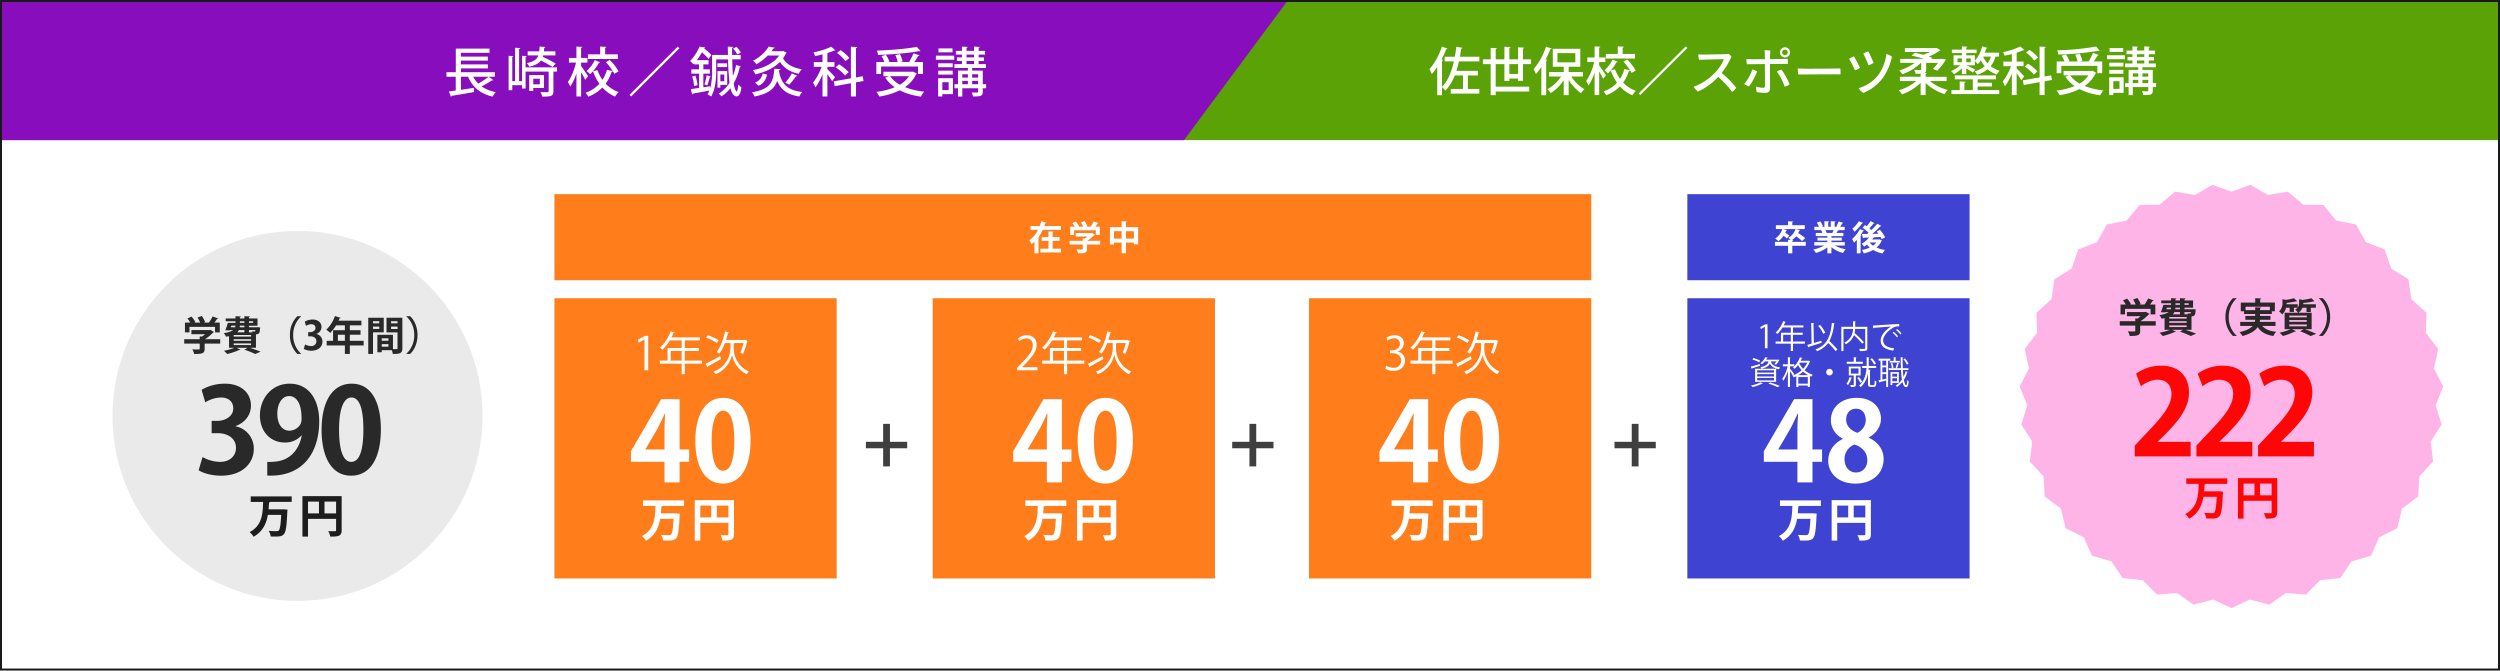 <svg xmlns="http://www.w3.org/2000/svg" width="1689.099" height="453.041" viewBox="0 0 1689.099 453.041">
  <g id="senmon5" transform="translate(-5811 -3361)">
    <g id="ryoukin" transform="translate(-3722 -1318)">
      <g id="ryoukin-2" data-name="ryoukin" transform="translate(9533 4679)">
        <path id="パス_12161" data-name="パス 12161" d="M0,0H1689.1V453.041H0Z" fill="#fff"/>
        <path id="パス_12163" data-name="パス 12163" d="M0,0H190.683V189.331H0Z" transform="translate(374.604 201.502)" fill="#ff7d1a"/>
        <path id="パス_12166" data-name="パス 12166" d="M9.675,6.871v-23.3H7.466l-4.821,2.7.622,1.928L7.093-14h.062V6.871ZM34.4.339V-6.224h9.456V-8.215H34.4v-5.1H44.545v-2.053H25.382a29.3,29.3,0,0,0,1.4-3.017.58.58,0,0,0,.715-.28L24.853-19.5A28.627,28.627,0,0,1,17.606-8.4a12.358,12.358,0,0,1,1.68,1.369,28.985,28.985,0,0,0,4.977-6.283h8.025v5.1H22.769V.339H17.544V2.392H32.285V9.515H34.4V2.392H46.03V.339ZM24.885-6.224h7.4V.339h-7.4Zm49.207-5.319a44.222,44.222,0,0,1-2.146,6.5c.5.218,1.337.622,1.773.871a43.786,43.786,0,0,0,2.768-8.274,1.089,1.089,0,0,0,.467-.28L75.3-13.751l-.342.124H62.241c.5-1.555.964-3.173,1.337-4.759.406,0,.622-.124.715-.342l-2.7-.653C60.438-13.972,58.416-8.562,55.9-5.452a12.983,12.983,0,0,1,1.835,1.089A28.758,28.758,0,0,0,61.5-11.548h3.733v3.795A17.234,17.234,0,0,1,53.868,7.8a9.6,9.6,0,0,1,1.306,1.711A18.433,18.433,0,0,0,66.31-3.585h.031A18.349,18.349,0,0,0,76.232,9.509c.342-.529.964-1.369,1.369-1.866A17.336,17.336,0,0,1,67.435-7.748V-11.2a.733.733,0,0,0,.622-.342Zm-25.257-3.7a35.674,35.674,0,0,1,7.247,3.67l1.151-1.893a39.807,39.807,0,0,0-7.278-3.421Zm.778,20.031a.617.617,0,0,0,.311-.56c2.208-1.182,5.723-3.142,8.958-4.977l-.591-1.893C54.651-.714,50.826,1.307,48.4,2.5Z" transform="translate(428.278 243.316)" fill="#fff"/>
        <path id="パス_12168" data-name="パス 12168" d="M34.086.975h6.471V-7.356H34.086V-41.347H21.664L1.21-6.166V.975H23.9V14.884h10.19ZM11.028-7.5l8.249-14.132c1.717-3.2,3.056-6.322,4.774-9.893h.3c-.223,3.347-.446,6.917-.446,10.19V-7.356H11.028ZM63.317,15.7c11.826,0,18.744-10.636,18.744-29.231,0-15.62-5.132-28.711-18.372-28.711-12.645,0-18.967,12.05-18.967,29.157C44.722,2.611,50.226,15.7,63.317,15.7ZM63.392,7C58.482,7,55.73.008,55.73-13.306c0-13.388,3.05-20.231,7.81-20.231,5.207,0,7.512,7.512,7.512,20.231C71.053-.141,68.524,7,63.466,7Z" transform="translate(425.068 311.035)" fill="#fff"/>
        <path id="パス_12176" data-name="パス 12176" d="M29.15-17.967H1.468v3.733H9.835C9.617-6.645,9.337,1.722.69,6.17a10.785,10.785,0,0,1,2.7,3.142C9.741,5.734,12.074.2,13.038-5.495h9.02c-.342,6.687-.84,9.829-1.68,10.607a1.708,1.708,0,0,1-1.275.406c-1.058,0-3.235,0-5.505-.187a8.647,8.647,0,0,1,1.369,3.795c1.058.031,2.115.062,3.079.062,3.546,0,4.79-.406,5.848-1.68,1.275-1.431,1.866-5.288,2.3-15.272a8.926,8.926,0,0,0,.124-1.217L24.047-9.23l-.9.031H13.536c.124-1.586.218-3.142.311-4.666a1.03,1.03,0,0,0,.778-.373H29.15Zm7.247-.156V9.218h3.764V-2.789H59.135V4.8c0,.778-.187.778-1.835.778-.933,0-2.24,0-3.453-.093a14.235,14.235,0,0,1,1.369,3.733C61,9.218,62.9,8.782,62.9,4.863v-22.99Zm11.166,3.7V-6.49h-7.4v-7.932Zm3.733,0H59.14V-6.49H51.3Z" transform="translate(432.999 356.045)" fill="#fff"/>
        <path id="パス_12169" data-name="パス 12169" d="M13.254-9.128H1.61v4.4H13.254V7.486h4.591V-4.726H29.489v-4.4H17.845V-21.245H13.254Z" transform="translate(583.435 307.614)" fill="#3f3f3f"/>
        <path id="パス_12167" data-name="パス 12167" d="M0,0H190.683V189.331H0Z" transform="translate(630.2 201.502)" fill="#ff7d1a"/>
        <path id="パス_12170" data-name="パス 12170" d="M14.906,4.756H4.607V4.694L6.446,2.765c4.821-4.852,7.9-8.585,7.9-12.97A6.21,6.21,0,0,0,12.561-15a6.21,6.21,0,0,0-4.78-1.829,9.108,9.108,0,0,0-6.034,2.271l.871,1.8a7.784,7.784,0,0,1,4.666-1.928c3.359,0,4.448,2.3,4.448,4.79,0,3.795-2.8,7.185-8.336,12.784l-2.268,2.4V6.871H14.906ZM34.937.339V-6.224h9.456V-8.215H34.937v-5.1H45.08v-2.053H25.917a29.3,29.3,0,0,0,1.4-3.017.58.58,0,0,0,.715-.28L25.388-19.5A28.627,28.627,0,0,1,18.141-8.4a12.358,12.358,0,0,1,1.68,1.369A28.985,28.985,0,0,0,24.8-13.31h8.025v5.1H23.3V.339H18.079V2.392H32.82V9.515h2.115V2.392h11.63V.339ZM25.419-6.224h7.4V.339h-7.4Zm49.207-5.319a44.222,44.222,0,0,1-2.146,6.5c.5.218,1.337.622,1.773.871a43.786,43.786,0,0,0,2.768-8.274,1.089,1.089,0,0,0,.467-.28L75.84-13.751l-.342.124H62.776c.5-1.555.964-3.173,1.337-4.759.406,0,.622-.124.715-.342l-2.7-.653c-1.151,5.409-3.173,10.819-5.692,13.929a12.983,12.983,0,0,1,1.835,1.089,28.758,28.758,0,0,0,3.764-7.185h3.733v3.795A17.234,17.234,0,0,1,54.4,7.8,9.6,9.6,0,0,1,55.71,9.509,18.433,18.433,0,0,0,66.845-3.585h.031A18.349,18.349,0,0,0,76.767,9.509c.342-.529.964-1.369,1.369-1.866A17.336,17.336,0,0,1,67.97-7.748V-11.2a.733.733,0,0,0,.622-.342Zm-25.257-3.7a35.674,35.674,0,0,1,7.247,3.67l1.151-1.893a39.807,39.807,0,0,0-7.278-3.421Zm.778,20.031a.617.617,0,0,0,.311-.56c2.208-1.182,5.723-3.142,8.958-4.977l-.591-1.893C55.186-.714,51.36,1.307,48.934,2.5Z" transform="translate(686.044 243.316)" fill="#fff"/>
        <path id="パス_12171" data-name="パス 12171" d="M34.086.975h6.471V-7.356H34.086V-41.347H21.664L1.21-6.166V.975H23.9V14.884h10.19ZM11.028-7.5l8.249-14.132c1.717-3.2,3.056-6.322,4.774-9.893h.3c-.223,3.347-.446,6.917-.446,10.19V-7.356H11.028ZM63.317,15.7c11.826,0,18.744-10.636,18.744-29.231,0-15.62-5.132-28.711-18.372-28.711-12.645,0-18.967,12.05-18.967,29.157C44.722,2.611,50.226,15.7,63.317,15.7ZM63.392,7C58.482,7,55.73.008,55.73-13.306c0-13.388,3.05-20.231,7.81-20.231,5.207,0,7.512,7.512,7.512,20.231C71.053-.141,68.524,7,63.466,7Z" transform="translate(683.369 311.035)" fill="#fff"/>
        <path id="パス_12177" data-name="パス 12177" d="M29.15-17.967H1.468v3.733H9.835C9.617-6.645,9.337,1.722.69,6.17a10.785,10.785,0,0,1,2.7,3.142C9.741,5.734,12.074.2,13.038-5.495h9.02c-.342,6.687-.84,9.829-1.68,10.607a1.708,1.708,0,0,1-1.275.406c-1.058,0-3.235,0-5.505-.187a8.647,8.647,0,0,1,1.369,3.795c1.058.031,2.115.062,3.079.062,3.546,0,4.79-.406,5.848-1.68,1.275-1.431,1.866-5.288,2.3-15.272a8.926,8.926,0,0,0,.124-1.217L24.047-9.23l-.9.031H13.536c.124-1.586.218-3.142.311-4.666a1.03,1.03,0,0,0,.778-.373H29.15Zm7.247-.156V9.218h3.764V-2.789H59.135V4.8c0,.778-.187.778-1.835.778-.933,0-2.24,0-3.453-.093a14.235,14.235,0,0,1,1.369,3.733C61,9.218,62.9,8.782,62.9,4.863v-22.99Zm11.166,3.7V-6.49h-7.4v-7.932Zm3.733,0H59.14V-6.49H51.3Z" transform="translate(691.299 356.045)" fill="#fff"/>
        <path id="パス_12172" data-name="パス 12172" d="M13.254-9.128H1.61v4.4H13.254V7.486h4.591V-4.726H29.489v-4.4H17.845V-21.245H13.254Z" transform="translate(830.917 307.614)" fill="#3f3f3f"/>
        <path id="パス_12173" data-name="パス 12173" d="M0,0H190.683V189.331H0Z" transform="translate(884.444 201.502)" fill="#ff7d1a"/>
        <path id="パス_12178" data-name="パス 12178" d="M9.394-5.82a5.877,5.877,0,0,0,4.23-5.505c0-2.8-1.893-5.505-6.159-5.505a9.737,9.737,0,0,0-5.539,1.742L2.7-13.2a7.654,7.654,0,0,1,4.261-1.524,3.6,3.6,0,0,1,2.89.946,3.6,3.6,0,0,1,1.132,2.822c0,2.924-2.893,4.328-5.139,4.328H4.324V-4.7H5.848C8.9-4.7,11.789-3.14,11.789.281A4.733,4.733,0,0,1,6.595,5.16a9.284,9.284,0,0,1-4.759-1.4L1.058,5.751A10.3,10.3,0,0,0,6.563,7.244c5.226,0,7.9-3.235,7.9-6.936a5.968,5.968,0,0,0-5.07-6.034ZM34.962.339V-6.224h9.456V-8.215H34.962v-5.1H45.1v-2.053H25.941a29.3,29.3,0,0,0,1.4-3.017.58.58,0,0,0,.715-.28L25.413-19.5A28.627,28.627,0,0,1,18.165-8.4a12.358,12.358,0,0,1,1.68,1.369,28.985,28.985,0,0,0,4.977-6.283h8.025v5.1H23.329V.339H18.1V2.392H32.844V9.515h2.115V2.392h11.63V.339ZM25.444-6.224h7.4V.339h-7.4Zm49.207-5.319a44.222,44.222,0,0,1-2.146,6.5c.5.218,1.337.622,1.773.871a43.786,43.786,0,0,0,2.768-8.274,1.089,1.089,0,0,0,.467-.28l-1.649-1.026-.342.124H62.8c.5-1.555.964-3.173,1.337-4.759.406,0,.622-.124.715-.342l-2.7-.653C61-13.972,58.976-8.562,56.456-5.452a12.983,12.983,0,0,1,1.835,1.089,28.758,28.758,0,0,0,3.764-7.185h3.733v3.795A17.234,17.234,0,0,1,54.428,7.8a9.6,9.6,0,0,1,1.306,1.711A18.433,18.433,0,0,0,66.869-3.585H66.9A18.349,18.349,0,0,0,76.792,9.509c.342-.529.964-1.369,1.369-1.866A17.336,17.336,0,0,1,67.994-7.748V-11.2a.733.733,0,0,0,.622-.342Zm-25.257-3.7a35.674,35.674,0,0,1,7.247,3.67l1.151-1.893a39.807,39.807,0,0,0-7.278-3.421Zm.778,20.031a.617.617,0,0,0,.311-.56c2.208-1.182,5.723-3.142,8.958-4.977L58.85-2.643C55.211-.714,51.385,1.307,48.959,2.5Z" transform="translate(934.854 243.316)" fill="#fff"/>
        <path id="パス_12179" data-name="パス 12179" d="M34.086.975h6.471V-7.356H34.086V-41.347H21.664L1.21-6.166V.975H23.9V14.884h10.19ZM11.028-7.5l8.249-14.132c1.717-3.2,3.056-6.322,4.774-9.893h.3c-.223,3.347-.446,6.917-.446,10.19V-7.356H11.028ZM63.317,15.7c11.826,0,18.744-10.636,18.744-29.231,0-15.62-5.132-28.711-18.372-28.711-12.645,0-18.967,12.05-18.967,29.157C44.722,2.611,50.226,15.7,63.317,15.7ZM63.392,7C58.482,7,55.73.008,55.73-13.306c0-13.388,3.05-20.231,7.81-20.231,5.207,0,7.512,7.512,7.512,20.231C71.053-.141,68.524,7,63.466,7Z" transform="translate(930.851 311.035)" fill="#fff"/>
        <path id="パス_12180" data-name="パス 12180" d="M29.15-17.967H1.468v3.733H9.835C9.617-6.645,9.337,1.722.69,6.17a10.785,10.785,0,0,1,2.7,3.142C9.741,5.734,12.074.2,13.038-5.495h9.02c-.342,6.687-.84,9.829-1.68,10.607a1.708,1.708,0,0,1-1.275.406c-1.058,0-3.235,0-5.505-.187a8.647,8.647,0,0,1,1.369,3.795c1.058.031,2.115.062,3.079.062,3.546,0,4.79-.406,5.848-1.68,1.275-1.431,1.866-5.288,2.3-15.272a8.926,8.926,0,0,0,.124-1.217L24.047-9.23l-.9.031H13.536c.124-1.586.218-3.142.311-4.666a1.03,1.03,0,0,0,.778-.373H29.15Zm7.247-.156V9.218h3.764V-2.789H59.135V4.8c0,.778-.187.778-1.835.778-.933,0-2.24,0-3.453-.093a14.235,14.235,0,0,1,1.369,3.733C61,9.218,62.9,8.782,62.9,4.863v-22.99Zm11.166,3.7V-6.49h-7.4v-7.932Zm3.733,0H59.14V-6.49H51.3Z" transform="translate(938.781 356.045)" fill="#fff"/>
        <path id="パス_12181" data-name="パス 12181" d="M13.254-9.128H1.61v4.4H13.254V7.486h4.591V-4.726H29.489v-4.4H17.845V-21.245H13.254Z" transform="translate(1089.218 307.614)" fill="#3f3f3f"/>
        <path id="パス_12182" data-name="パス 12182" d="M0,0H190.683V189.331H0Z" transform="translate(1140.04 201.502)" fill="#3e43d1"/>
        <path id="パス_12183" data-name="パス 12183" d="M-28,4.781V-11.426h-1.536l-3.354,1.882.433,1.342L-29.8-9.738h.043V4.781ZM-10.8.237V-4.329h6.578V-5.713H-10.8V-9.262h7.054V-10.69H-17.072a20.381,20.381,0,0,0,.974-2.1.406.406,0,0,0,.5-.195l-1.839-.584a19.915,19.915,0,0,1-5.042,7.725,8.6,8.6,0,0,1,1.168.947,20.164,20.164,0,0,0,3.462-4.371h5.583v3.554H-18.9V.237h-3.624V1.67h10.256V6.62h1.471V1.67H-2.7V.237Zm-6.627-4.566h5.15V.237h-5.15Zm32.916-8.049C14.454-2.684,12.031,2.855,4.414,5.517a7.619,7.619,0,0,1,1.06,1.19,15.7,15.7,0,0,0,7.508-5.518A65.122,65.122,0,0,1,18,6.685L19.279,5.6A78.458,78.458,0,0,0,13.8-.109a31.606,31.606,0,0,0,3.181-11.663c.3-.022.454-.108.5-.3ZM3.051-11.9c.281-.043.406-.151.433-.3-.433-.022-.866-.043-1.969-.135L1.8,1.643c-1.1.325-2.1.606-2.921.822l.692,1.709a.371.371,0,0,0,.281-.341c2.142-.649,5.545-1.758,8.72-2.791L8.352-.32C6.664.2,4.933.718,3.332,1.194ZM6.21-10.344a19.171,19.171,0,0,1,3.4,5.366l1.412-.736A19.508,19.508,0,0,0,7.5-10.971Zm25.035.627V-13.07c.3-.043.406-.151.433-.3l-1.9-.135v3.787h-7.9V6.663h1.45V-8.288h6.426A10.12,10.12,0,0,1,23.867.951a5.53,5.53,0,0,1,1.039,1.1,11.807,11.807,0,0,0,5.518-6.167A60.035,60.035,0,0,1,35.984,1.67l1.19-.93a64.194,64.194,0,0,0-6.318-6.253,15.981,15.981,0,0,0,.368-2.77H38V4.646c0,.563-.087.563-1.882.563-.627,0-1.406-.022-2.207-.043a5.573,5.573,0,0,1,.519,1.488A16.5,16.5,0,0,0,38.472,6.4c.736-.26.974-.736.974-1.758V-9.716Zm12.16,1.06A.656.656,0,0,0,43.881-9c2.791-.26,9.174-.736,11.555-.909-3.96,2.488-6.967,6.188-6.967,9.239,0,3.852,2.3,6.145,8.439,7.032l.714-1.515c-5.366-.692-7.487-2.488-7.487-5.518,0-2.791,3.137-6.275,6.383-8.222a6.233,6.233,0,0,1,3.7-1.1c.26,0,.519,0,.8.022L61-11.6c-2.813.022-16.142.974-17.765,1.039Zm15.449,1.1a15.318,15.318,0,0,1,2.856,2.986l.822-.649A13.7,13.7,0,0,0,59.59-8.2Zm-2.337,1.9a14.437,14.437,0,0,1,2.856,3.008l.822-.676A15.958,15.958,0,0,0,57.254-6.3ZM-22.168,27.484V18.613H-36.384v8.871Zm-1.45-5.258v1.6h-11.36v-1.6Zm0-2.569v1.569h-11.36v-1.58Zm0,5.171v1.644h-11.36V24.817Zm1.623-11.187A11.044,11.044,0,0,1-23.4,15.416l1.168.433a11.734,11.734,0,0,0,2.272-3.267l-.866-.108-.26.022h-7.876a8.953,8.953,0,0,0,.649-1.147c.26-.022.389-.108.406-.26l-1.623-.238a9.737,9.737,0,0,1-3.354,3.981,3.787,3.787,0,0,1,1.1.736,12.079,12.079,0,0,0,1.991-1.926H-27.3c-.519,2.077-1.882,3.224-5.5,3.873a3.558,3.558,0,0,1,.676,1.039c3.354-.676,4.912-1.774,5.691-3.419.8,1.644,2.4,3.137,6.21,3.808a4.352,4.352,0,0,1,.779-1.19c-4.522-.692-5.777-2.337-6.3-4.111Zm-16.212-1.266A27.87,27.87,0,0,1-33.6,14.237l.649-1.147a26.153,26.153,0,0,0-4.6-1.709Zm-.433,6.3a.44.44,0,0,0,.26-.346c1.32-.389,3.4-1.06,5.388-1.709l-.173-1.168c-2.3.649-4.587,1.32-6.167,1.731Zm5.95,9.11a26.683,26.683,0,0,1-6.426,2.164c.281.26.736.779,1,1.06a35.959,35.959,0,0,0,6.513-2.315.477.477,0,0,0,.476-.135Zm13.048,2.445a66.084,66.084,0,0,0-6.643-2.38l-1.19.757a46.978,46.978,0,0,1,6.232,2.4ZM-5.593,13.22a16.076,16.076,0,0,0,.757-1.644.446.446,0,0,0,.476-.195l-1.709-.563a16.848,16.848,0,0,1-4.652,6.9,10.913,10.913,0,0,1,1.039.93A15.678,15.678,0,0,0-7.373,16.1a17.64,17.64,0,0,0,2.467,3.462,18.036,18.036,0,0,1-5.815,3.505c.135-.151.346-.406.736-.93-.406-.584-2.185-2.878-2.84-3.614V16.963H-9.9V15.6h-2.921V11.251c.281-.043.389-.135.406-.281l-1.818-.135V15.6h-3.354v1.363h3.186a24.218,24.218,0,0,1-3.7,8.52,7.04,7.04,0,0,1,.8,1.277,24.586,24.586,0,0,0,3.073-6.627V30.908h1.406V20.252a33.451,33.451,0,0,1,1.839,2.921l-.151.043a5.073,5.073,0,0,1,.822,1.19,18.2,18.2,0,0,0,1.774-.757v7.335h1.363V29.967h6.4v.93H.66V23.519c.325.151.649.281,1,.406a6.586,6.586,0,0,1,.93-1.233,15.194,15.194,0,0,1-5.545-3.137A16.341,16.341,0,0,0,.59,13.82a.319.319,0,0,0,.216-.195l-.947-.476a1.935,1.935,0,0,1-.649.065Zm-1.623,9.715a18.663,18.663,0,0,0,3.289-2.423A16.389,16.389,0,0,0-.546,22.935Zm.043,1.277h6.4v4.463h-6.4Zm5.994-9.694a14.605,14.605,0,0,1-2.748,4.09,14.45,14.45,0,0,1-2.618-3.722l.238-.368Zm15.038,4.154a2.225,2.225,0,1,0,1.577.652A2.226,2.226,0,0,0,13.859,18.672ZM31.732,13.89v-2.64c.281-.043.389-.135.406-.3l-1.882-.108V13.89H25.543v1.385H36.427V13.89Zm9.521,5.756c.3-.043.406-.135.433-.281-.325-.022-.676-.043-1.45-.108.043-.389.065-.757.087-1.147H45.45V16.725H40.387c.022-.5.022-1,.022-1.471v-4c.281-.043.406-.151.433-.3l-1.861-.108v4.436c0,.454,0,.947-.022,1.45H35.951V18.11h2.943c-.26,3.938-1.277,8.547-5.128,12.052a5.105,5.105,0,0,1,1.255.844,16.7,16.7,0,0,0,4.868-9.3v6.729c0,1.471.135,1.818.519,2.077a2.506,2.506,0,0,0,1.385.368h1.45c2.056,0,2.207-.692,2.272-3.722a3.154,3.154,0,0,1-1.125-.606c0,2.986-.065,3.11-1.233,3.11H42.1c-.692,0-.844-.135-.844-1.039Zm-6.34-2.532H26.934v6.037h3.332v6.123c0,.216-.065.3-.325.325-.281,0-1.082,0-2.12-.022a5.69,5.69,0,0,1,.476,1.363c2.618,0,3.4-.043,3.4-1.644V23.151h3.224Zm-1.428,1.277v3.484H28.313V18.391Zm7.941-6.275a12.662,12.662,0,0,1,2.6,3.678l1.233-.649a12.927,12.927,0,0,0-2.683-3.592Zm-8.79,12.636a18.712,18.712,0,0,1,2.056,3.354l1.233-.627a16.182,16.182,0,0,0-2.142-3.267Zm-5.231-.5a11.772,11.772,0,0,1-2.029,4.479,9.845,9.845,0,0,1,.974.909,12.9,12.9,0,0,0,2.315-4.7c.216.022.389-.043.433-.216ZM54.928,11.813H47.073v1.342h1.271V26.137l-1.363.26.563,1.558a.377.377,0,0,0,.26-.325c1.1-.238,2.7-.649,4.392-1.06v4.392h1.287V13.155h1.45ZM49.6,20.966V17.655h2.6v3.311Zm0-4.566V13.155h2.6V16.4Zm2.6,5.8v3.159l-2.6.541V22.2Zm2.364-7.725h6.789V13.3H58.541v-2.05c.281-.043.389-.151.406-.3l-1.677-.108V13.3h-2.7Zm6.167,6.383h-5.61v8.79h1.217V28.193h4.392Zm-1.217,3.094H56.334V21.983h3.181Zm-3.181,1.06h3.181v2.056H56.334ZM67.2,19.451V18.234H63.41c-.108-2.207-.151-4.609-.135-6.989.281-.043.406-.135.406-.3l-1.72-.076c.022,2.532.065,5.042.173,7.378H53.889v1.217H62.2a60.453,60.453,0,0,0,.628,6.426,13.091,13.091,0,0,1-4.241,4.068,5.641,5.641,0,0,1,.822.947,14.032,14.032,0,0,0,3.743-3.419c.541,2.185,1.3,3.505,2.4,3.505,1.19,0,1.558-.974,1.8-3.922a2.9,2.9,0,0,1-.947-.736c-.087,2.3-.3,3.354-.692,3.354-.649,0-1.168-1.385-1.558-3.592a20.212,20.212,0,0,0,2.25-5.107c.26-.022.406-.087.454-.238L65.3,20.344a20.175,20.175,0,0,1-1.428,3.787c-.173-1.385-.3-2.964-.406-4.674ZM55.252,14.972a11.3,11.3,0,0,1,.757,3.246l1.1-.3a10.557,10.557,0,0,0-.844-3.181Zm8.59-2.791a14.779,14.779,0,0,1,2.3,3.678l1.082-.606a13.623,13.623,0,0,0-2.359-3.592Zm-4.328,2.488a23.338,23.338,0,0,1-.947,3.246c.022,0,.93.325.93.325a23.863,23.863,0,0,0,1.06-2.921c.238-.022.368-.087.433-.216Z" transform="translate(1222.199 230.53)" fill="#fff"/>
        <path id="パス_12184" data-name="パス 12184" d="M34.086.975h6.471V-7.356H34.086V-41.347H21.664L1.21-6.166V.975H23.9V14.884h10.19ZM11.028-7.5l8.249-14.132c1.717-3.2,3.056-6.322,4.774-9.893h.3c-.223,3.347-.446,6.917-.446,10.19V-7.356H11.028Zm43.438-6.917C48.813-11.6,44.722-6.612,44.722.305c0,8.033,6.4,15.4,18.372,15.4,11.157,0,19.041-6.62,19.041-16.661,0-6.992-4.537-11.826-10.041-14.355v-.149c5.727-3.124,8.249-8.114,8.249-12.645,0-7.066-5.274-14.132-16.438-14.132-9.737,0-17.4,5.95-17.4,15.248,0,4.76,2.752,9.446,7.959,12.347ZM63.392,8.19c-4.76,0-7.661-4.165-7.661-8.926A10.382,10.382,0,0,1,62.492-10.7C67.4-9.067,71.12-5.564,71.12-.067c.007,4.388-2.745,8.256-7.729,8.256Zm.149-43.073c4.686,0,6.545,3.868,6.545,7.736a9.569,9.569,0,0,1-5.734,8.56c-4.388-1.636-7.512-4.612-7.512-8.926C56.846-31.083,58.706-34.883,63.54-34.883Z" transform="translate(1190.504 311.035)" fill="#fff"/>
        <path id="パス_12185" data-name="パス 12185" d="M29.15-17.967H1.468v3.733H9.835C9.617-6.645,9.337,1.722.69,6.17a10.785,10.785,0,0,1,2.7,3.142C9.741,5.734,12.074.2,13.038-5.495h9.02c-.342,6.687-.84,9.829-1.68,10.607a1.708,1.708,0,0,1-1.275.406c-1.058,0-3.235,0-5.505-.187a8.647,8.647,0,0,1,1.369,3.795c1.058.031,2.115.062,3.079.062,3.546,0,4.79-.406,5.848-1.68,1.275-1.431,1.866-5.288,2.3-15.272a8.926,8.926,0,0,0,.124-1.217L24.047-9.23l-.9.031H13.536c.124-1.586.218-3.142.311-4.666a1.03,1.03,0,0,0,.778-.373H29.15Zm7.247-.156V9.218h3.764V-2.789H59.135V4.8c0,.778-.187.778-1.835.778-.933,0-2.24,0-3.453-.093a14.235,14.235,0,0,1,1.369,3.733C61,9.218,62.9,8.782,62.9,4.863v-22.99Zm11.166,3.7V-6.49h-7.4v-7.932Zm3.733,0H59.14V-6.49H51.3Z" transform="translate(1201.14 356.045)" fill="#fff"/>
        <path id="パス_12186" data-name="パス 12186" d="M0,0H190.683V58.152H0Z" transform="translate(1140.04 131.179)" fill="#3e43d1"/>
        <path id="パス_12187" data-name="パス 12187" d="M-15.5-.484v-.828c.437-.069.6-.23.621-.437l-.782-.046a12.07,12.07,0,0,0,2.713-2.483A32.639,32.639,0,0,1-8.906-1.059l2.115-1.977a42.509,42.509,0,0,0-4.733-3.4,11.28,11.28,0,0,0,.759-1.7c.322,0,.529-.092.6-.3l-2.9-.713h6v-2.621H-15.5V-13.8c.437-.069.6-.23.621-.437l-3.494-.207v2.667h-8.23v2.621h4.345a11.949,11.949,0,0,1-4.8,6.414,15.97,15.97,0,0,1,2.115,1.77,14.055,14.055,0,0,0,3.516-3.651A17.581,17.581,0,0,1-19.2-2.783l1.655-1.931a28.41,28.41,0,0,0-2.69-1.977c.23-.46.414-.947.6-1.425a.6.6,0,0,0,.621-.3l-2.69-.736h8.345A10.091,10.091,0,0,1-18.258-3.22,11.932,11.932,0,0,1-16.6-1.84l-1.77-.115V-.484h-8.874V2.16h8.874V7.241H-15.5V2.16h9.127V-.484Zm35.451.161H10.934V-1.357H17.9v-2H10.934V-4.392h8.047V-6.556h-4.6a16.527,16.527,0,0,0,.9-1.561.571.571,0,0,0,.6-.23l-.207-.069h4.207v-2.253H16.82a27.785,27.785,0,0,0,1.471-2.391c.322.023.529-.069.6-.253l-3.11-.966a18.753,18.753,0,0,1-1.534,3.311l.811.3H13.1v-3.173c.391-.069.6-.207.621-.46l-3.246-.161v3.793h-1.7v-3.2c.391-.046.575-.207.6-.437L6.2-14.462v3.793H4.083l1.127-.414a16.455,16.455,0,0,0-1.77-3.266l-2.368.811A18.709,18.709,0,0,1,2.52-10.663H-.591V-8.41L4.26-8.433v.023l-.27.046a10.548,10.548,0,0,1,.783,1.811H.359v2.164H8.2v1.035H1.508v2H8.2V-.32H-.653V1.956H5.991a24,24,0,0,1-7.334,2.71,13.041,13.041,0,0,1,1.77,2.3A22.584,22.584,0,0,0,8.2,3.218V7.241h2.736V3.08a19.8,19.8,0,0,0,7.794,3.908A11.63,11.63,0,0,1,20.59,4.482a21.1,21.1,0,0,1-7.338-2.529h6.694ZM7.3-6.53v-.023l.391-.069a12.522,12.522,0,0,0-.782-1.793h5.495c-.27.644-.6,1.333-.851,1.862ZM42.845-2.139H38.43q.483-.621.9-1.241a.553.553,0,0,0,.6-.23l4.184-.207A13.27,13.27,0,0,1,44.868-2.3L47.2-3.587a22.233,22.233,0,0,0-3.563-5.058L41.495-7.473c.391.46.8.966,1.2,1.494l-4.161.069a54.1,54.1,0,0,0,5.449-5.127.79.79,0,0,0,.713-.23l-2.828-1.488a45.618,45.618,0,0,1-3.908,4.276c-.414-.414-.9-.828-1.425-1.264a31.522,31.522,0,0,0,2.851-3.15c.322.023.552-.023.667-.207l-2.69-1.448a26.21,26.21,0,0,1-2.6,3.465c-.414-.27-.811-.552-1.173-.782l-1.655,1.793A28.325,28.325,0,0,1,36.019-6.69c-.345.27-.667.575-1.012.828-1.31.023-2.483.023-3.472.023l.713,2.874a.519.519,0,0,0,.437-.345l3.632-.135A16.057,16.057,0,0,1,31.374.781a14.511,14.511,0,0,1,1.632,1.931,18.051,18.051,0,0,0,1.977-1.379A13.753,13.753,0,0,0,36.845,3.31a20.514,20.514,0,0,1-5.358,1.632A10.709,10.709,0,0,1,32.8,7.29a22.584,22.584,0,0,0,6.3-2.325A20.184,20.184,0,0,0,45.511,7.31a9.749,9.749,0,0,1,1.632-2.345A21.87,21.87,0,0,1,41.4,3.356a12.15,12.15,0,0,0,3.357-4.506.811.811,0,0,0,.3-.322l-1.77-.759Zm-14.76,9.38h2.569V-4.645a.66.66,0,0,0,.6-.368L30.7-5.2c.6-.851,1.172-1.747,1.678-2.6A.623.623,0,0,0,33.022-8l-2.8-1.172a24.631,24.631,0,0,1-5.334,6.762,19.558,19.558,0,0,1,1.31,2.46,25.659,25.659,0,0,0,1.891-1.954ZM41.258-.116a9.862,9.862,0,0,1-2.207,2.164,10.36,10.36,0,0,1-2.3-2.164ZM29.441-14.439A20.061,20.061,0,0,1,25.05-9.4a19.194,19.194,0,0,1,1.494,2.088,33.5,33.5,0,0,0,5.2-5.771.541.541,0,0,0,.6-.207Z" transform="translate(1226.457 163.919)" fill="#fff"/>
        <path id="パス_12162" data-name="パス 12162" d="M0,0H1689.1V94.665H0Z" fill="#5aa205"/>
        <path id="交差_1" data-name="交差 1" d="M84.6,144.665V50H954.9l-70.359,94.665Z" transform="translate(-84.599 -50)" fill="#880dbd"/>
        <g id="グループ_3428" data-name="グループ 3428" transform="translate(75.732 155.521)">
          <circle id="楕円形_22" data-name="楕円形 22" cx="125" cy="125" r="125" transform="translate(0.268 0.479)" fill="#eaeaea"/>
          <path id="パス_12188" data-name="パス 12188" d="M27.216-16.667c6.627-2.473,10.373-7.66,10.373-13.883,0-7.979-6.064-14.761-17.633-14.761A30.862,30.862,0,0,0,4.237-41.163L6.71-32.705a21.354,21.354,0,0,1,10.532-3.271c5.585,0,8.385,3.11,8.385,7.341,0,5.825-6.064,8.458-10.772,8.458H11.019v8.3h4.069c6.463,0,12.367,3.192,12.367,9.974,0,4.947-3.591,9.415-10.851,9.415A24.439,24.439,0,0,1,4.875,4.237L2.242,13.174c3.032,1.995,8.777,3.67,15.16,3.67,14.043,0,22.108-8.139,22.108-18.188A15.218,15.218,0,0,0,27.223-16.5ZM71.9-10.2c-1.755,9.176-7.5,16.434-17.474,17.474a31.1,31.1,0,0,1-5.825.239v9.256C72.856,17.881,83.707,1.046,83.707-19.859c0-14.442-6.782-25.453-19.947-25.453-12.288,0-20.107,10.133-20.107,21.384S50.993-5.577,60.329-5.577a14.541,14.541,0,0,0,11.33-4.708ZM63.361-36.934c5.665,0,8.385,6.383,8.385,14.442a9.27,9.27,0,0,1-.638,4.388,8.767,8.767,0,0,1-7.573,4.548c-4.787,0-8.139-4.309-8.139-11.41C55.382-31.827,58.579-36.934,63.361-36.934ZM105.25,16.844c12.686,0,20.107-11.41,20.107-31.357,0-16.756-5.505-30.8-19.708-30.8C92.085-45.312,85.3-32.386,85.3-14.034,85.3,2.8,91.207,16.844,105.25,16.844Zm.08-9.331c-5.266,0-8.218-7.5-8.218-21.782,0-14.362,3.271-21.7,8.378-21.7,5.585,0,8.059,8.059,8.059,21.7,0,14.123-2.713,21.782-8.139,21.782Z" transform="translate(56.237 149.022)" fill="#292929"/>
          <path id="パス_12193" data-name="パス 12193" d="M21.866-9.783v3.76h3.192v-6.654H21.434a24.3,24.3,0,0,0,1.785-2.488.8.8,0,0,0,.784-.27c-.081-.054-.162-.081-3.787-1.379a27.736,27.736,0,0,1-2.461,4.138H14.239l.893-.352a17.151,17.151,0,0,0-2.218-4.111l-2.867,1.055A23.978,23.978,0,0,1,11.8-12.677H7.856l.7-.325a16,16,0,0,0-2.6-3.705L3.2-15.49A18.973,18.973,0,0,1,5.1-12.677H1.527v6.654H4.583v-3.76ZM15.05-1.453a28.738,28.738,0,0,0,5.491-4.49.921.921,0,0,0,.6-.379L18.675-7.782l-.514.162H5.881v2.813H15.1a15.969,15.969,0,0,1-2,1.569l-1.6-.081v1.866H1.04V1.523H11.507V4.958c0,.541-.135.541-1.812.541-.866,0-2.083-.027-3.192-.081A13.054,13.054,0,0,1,7.8,8.555c5.626,0,7.032-.514,7.032-3.489V1.523H25.355V-1.453ZM49.509,4.363V-4.725c2.191-.135,2.569-.866,2.759-3.976a6.22,6.22,0,0,0,.081-.7l-1.7-.162-.676.054H44.775v-1.055h5.788v-4.9H44.775v-.811c.46-.081.676-.243.7-.514l-3.787-.189v1.515H38.636V-16.3c.46-.081.649-.243.676-.487l-3.624-.189v1.515H29.061v1.893h6.627v1.082H30.494a42.793,42.793,0,0,1-1.7,4.977l2.948.162.108-.27h2.272a13.743,13.743,0,0,1-6.383,2A10.008,10.008,0,0,1,29.277-3.13c.73-.108,1.406-.243,2.029-.379V4.363h3.733a38.434,38.434,0,0,1-7.14,2,23.3,23.3,0,0,1,2.137,2.191,47.7,47.7,0,0,0,8.2-2.732.749.749,0,0,0,.243.027.65.65,0,0,0,.514-.216l-2.6-1.271h7.438l-2.11,1.3a56.2,56.2,0,0,1,7.276,2.894l3.624-1.569c-1.731-.73-4.6-1.758-7.249-2.6V4.363ZM34.47-3.184V-4.266H46.209v1.082ZM44.775-6.1V-7.619H49.13c-.108.838-.27,1-.811,1A13.338,13.338,0,0,1,46.8-6.727a4.25,4.25,0,0,1,.243.622Zm-3.083,0H36.9a5.775,5.775,0,0,0,1.082-1.515h3.705ZM38.527-9.513a6.929,6.929,0,0,0,.081-1.055h3.083v1.055Zm3.165-4.057v1.082H38.636V-13.57ZM34.47-.344V-1.453H46.209V-.344ZM47.615-12.488h-2.84V-13.57h2.84ZM46.209,1.387V2.523H34.47V1.387ZM35.66-10.568a4.3,4.3,0,0,1-.189,1.055H32.523l.352-1.055ZM80.018-17H77.5A17.459,17.459,0,0,0,72.445-4.238,17.459,17.459,0,0,0,77.5,8.528h2.515V8.393A16.726,16.726,0,0,1,74.663-4.238,16.8,16.8,0,0,1,80.018-16.87ZM90.269-5.023a4.969,4.969,0,0,0,3.516-4.706c0-2.7-2.056-5-5.977-5a10.462,10.462,0,0,0-5.328,1.406l.838,2.867a7.239,7.239,0,0,1,3.57-1.109c1.893,0,2.84,1.055,2.84,2.488,0,1.974-2.056,2.867-3.651,2.867h-1.3V-3.4h1.379c2.191,0,4.192,1.082,4.192,3.381A3.26,3.26,0,0,1,89.226,2.4a3.261,3.261,0,0,1-2.555.771A8.285,8.285,0,0,1,82.7,2.064L81.8,5.093a10.079,10.079,0,0,0,5.139,1.244c4.76,0,7.492-2.759,7.492-6.167a5.159,5.159,0,0,0-4.165-5.139ZM112.934-.371V-4.482h7.222V-7.511h-7.222v-3.3h7.817v-3.137H105.307c.243-.541.487-1.055.7-1.6a.736.736,0,0,0,.757-.325l-3.922-1.217a22.667,22.667,0,0,1-5.815,9.2,18.975,18.975,0,0,1,2.6,2.218,24.7,24.7,0,0,0,4-5.139h5.95v3.3H101.6v7.14H97.274V2.794H109.58V8.528h3.354V2.794h9.331V-.371Zm-8.087-4.111h4.733V-.371h-4.733ZM137.71-15.95v9.926h7.438V4.633c0,.649-.162.649-1.6.649-.433,0-.947-.027-1.488-.027V-4.428H131.543V7.392h2.948V5.985h6.789a12.11,12.11,0,0,1,.7,2.542c5.085,0,6.437-.541,6.437-3.868V-15.95Zm7.438,3.787h-4.355V-13.6h4.355Zm-4.355,2.191h4.355V-8.35h-4.355ZM139.008-.4h-4.517v-1.65h4.517Zm-4.517,2.3h4.517v1.7h-4.517Zm1.352-17.851H125.376V8.528h3.219V-6.078h7.249Zm-3.029,3.787h-4.219V-13.6h4.219Zm-4.219,2.191h4.219V-8.4h-4.219Zm22.5,18.5h2.515c2.813-2.461,5.058-7.249,5.058-12.766s-2.245-10.3-5.058-12.766H151.1v.135a16.726,16.726,0,0,1,5.355,12.631A16.8,16.8,0,0,1,151.1,8.393Z" transform="translate(47.699 75.102)" fill="#292929"/>
          <path id="パス_12192" data-name="パス 12192" d="M29.15-17.967H1.468v3.733H9.835C9.617-6.645,9.337,1.722.69,6.17a10.785,10.785,0,0,1,2.7,3.142C9.741,5.734,12.074.2,13.038-5.495h9.02c-.342,6.687-.84,9.829-1.68,10.607a1.708,1.708,0,0,1-1.275.406c-1.058,0-3.235,0-5.505-.187a8.647,8.647,0,0,1,1.369,3.795c1.058.031,2.115.062,3.079.062,3.546,0,4.79-.406,5.848-1.68,1.275-1.431,1.866-5.288,2.3-15.272a8.926,8.926,0,0,0,.124-1.217L24.047-9.23l-.9.031H13.536c.124-1.586.218-3.142.311-4.666a1.03,1.03,0,0,0,.778-.373H29.15Zm7.247-.156V9.218h3.764V-2.789H59.135V4.8c0,.778-.187.778-1.835.778-.933,0-2.24,0-3.453-.093a14.235,14.235,0,0,1,1.369,3.733C61,9.218,62.9,8.782,62.9,4.863v-22.99Zm11.166,3.7V-6.49h-7.4v-7.932Zm3.733,0H59.14V-6.49H51.3Z" transform="translate(92.204 197.819)" fill="#1d1d1d"/>
        </g>
        <path id="パス_12165" data-name="パス 12165" d="M0,0H700.523V58.152H0Z" transform="translate(374.604 131.179)" fill="#ff7d1a"/>
        <path id="パス_12174" data-name="パス 12174" d="M-19.669-14.454A30.669,30.669,0,0,1-20.7-11.235h-6.253v2.644H-21.9a18.3,18.3,0,0,1-5.794,6.943,21.025,21.025,0,0,1,1.352,2.69A20.048,20.048,0,0,0-24.312-.568V7.249h2.759V-3.534c.391-.023.575-.207.621-.414L-21.3-4.04A29.127,29.127,0,0,0-18.68-8.592H-6.357V-11.23H-17.581c.23-.667.46-1.333.667-2a.577.577,0,0,0,.644-.322ZM-7.347-1.189V-3.741h-4.69V-6.959c.437-.092.6-.207.621-.46l-3.4-.184v3.862H-19.44v2.552h4.621V4.1h-5.495V6.651H-6.427V4.1h-5.61V-1.189ZM17.161-8.316v3.2h2.713v-5.656H16.79a20.65,20.65,0,0,0,1.517-2.115.676.676,0,0,0,.667-.23c-.069-.046-.135-.069-3.219-1.172a23.576,23.576,0,0,1-2.092,3.516H10.678l.759-.3a14.579,14.579,0,0,0-1.885-3.493l-2.434.9a20.383,20.383,0,0,1,1.488,2.9H5.252l.6-.27a13.6,13.6,0,0,0-2.207-3.159L1.3-13.171A16.128,16.128,0,0,1,2.907-10.78H-.128v5.656h2.6V-8.316ZM11.367-1.235a24.428,24.428,0,0,0,4.667-3.816.783.783,0,0,0,.506-.322L14.448-6.614l-.437.135H3.574v2.391h7.844a13.573,13.573,0,0,1-1.7,1.333L8.364-2.824v1.586H-.542V1.291h8.9V4.214c0,.46-.115.46-1.54.46-.736,0-1.77-.023-2.713-.069a11.089,11.089,0,0,1,1.1,2.667c4.782,0,5.977-.437,5.977-2.966V1.294h8.943V-1.235Zm26.14-12.577c.46-.069.621-.207.644-.437l-3.54-.207v4.023H26.679V1.27H29.46V-.018h5.15V7.226h2.9V-.016h5.357V1.156h2.9V-10.431H37.511Zm-8.047,6.1h5.15v4.989H29.46Zm8.047,0h5.357v4.989H37.507Z" transform="translate(723.222 163.912)" fill="#fff"/>
        <path id="パス_12160" data-name="パス 12160" d="M-4.826,47.7,8.022,43.089,19.835,49.92l13.46-2.245,10.4,8.831,13.644.195L66,67.249l13.388,2.628L86.021,81.8l12.712,4.975,4.4,12.916,11.613,7.168,2.029,13.5,10.143,9.123-.418,13.639,8.355,10.789L132,167.251l6.3,12.106-5.184,12.623,4.031,13.037-7.354,11.5,1.639,13.547-9.288,10-.811,13.622-10.924,8.176-3.225,13.253-12.209,6.1-5.545,12.47L76.34,297.49l-7.679,11.28-13.576,1.417-9.569,9.728L31.91,318.885l-11.152,7.863L7.554,323.3-4.823,329.05-17.2,323.3l-13.2,3.443-11.153-7.863-13.606,1.029-9.569-9.728L-78.3,308.771l-7.679-11.28-13.1-3.816-5.545-12.47-12.209-6.1-3.225-13.253-10.924-8.176-.811-13.622-9.288-10,1.639-13.547-7.354-11.5,4.031-13.037-5.184-12.623,6.3-12.106-2.847-13.345,8.355-10.789-.418-13.639,10.143-9.123,2.029-13.5,11.613-7.168,4.4-12.916L-95.672,81.8l6.636-11.922,13.388-2.628L-66.992,56.7l13.644-.195,10.4-8.831,13.46,2.245,11.813-6.831Z" transform="translate(1512.48 81.795)" fill="#ffb4e8"/>
        <g id="グループ_3429" data-name="グループ 3429" transform="translate(1432.204 201.313)">
          <path id="パス_12190" data-name="パス 12190" d="M40.277,6.152H18.1v-.16l5.027-4.947C31.9-7.811,39.163-16.588,39.163-27.28c0-9.814-5.9-18.032-18.83-18.032A28.824,28.824,0,0,0,3.415-39.886l3.271,8.458c2.793-2.075,6.862-4.388,11.25-4.388,6.627,0,9.415,4.388,9.415,9.655,0,8.139-6.7,15.878-18.112,27.687l-6.7,7.181v7.261h37.74Zm41.653,0H59.746v-.16l5.027-4.947C73.549-7.811,80.81-16.588,80.81-27.28c0-9.814-5.9-18.032-18.83-18.032a28.824,28.824,0,0,0-16.915,5.426l3.267,8.458c2.793-2.075,6.862-4.388,11.25-4.388,6.627,0,9.415,4.388,9.415,9.655,0,8.139-6.7,15.878-18.112,27.687l-6.7,7.181v7.261H81.927Zm41.653,0H101.4v-.16l5.027-4.947c8.777-8.857,16.038-17.633,16.038-28.325,0-9.814-5.9-18.032-18.83-18.032a28.824,28.824,0,0,0-16.923,5.426l3.27,8.458c2.793-2.075,6.862-4.388,11.25-4.388,6.627,0,9.415,4.388,9.415,9.655,0,8.139-6.7,15.878-18.112,27.687l-6.7,7.181v7.261h37.742Z" transform="translate(7.602 91.059)" fill="#ff0505"/>
          <path id="パス_12189" data-name="パス 12189" d="M21.866-9.783v3.76h3.192v-6.654H21.434a24.3,24.3,0,0,0,1.785-2.488.8.8,0,0,0,.784-.27c-.081-.054-.162-.081-3.787-1.379a27.736,27.736,0,0,1-2.461,4.138H14.239l.893-.352a17.151,17.151,0,0,0-2.218-4.111l-2.867,1.055A23.978,23.978,0,0,1,11.8-12.677H7.856l.7-.325a16,16,0,0,0-2.6-3.705L3.2-15.49A18.973,18.973,0,0,1,5.1-12.677H1.527v6.654H4.583v-3.76ZM15.05-1.453a28.738,28.738,0,0,0,5.491-4.49.921.921,0,0,0,.6-.379L18.675-7.782l-.514.162H5.881v2.813H15.1a15.969,15.969,0,0,1-2,1.569l-1.6-.081v1.866H1.04V1.523H11.507V4.958c0,.541-.135.541-1.812.541-.866,0-2.083-.027-3.192-.081A13.054,13.054,0,0,1,7.8,8.555c5.626,0,7.032-.514,7.032-3.489V1.523H25.355V-1.453ZM49.509,4.363V-4.725c2.191-.135,2.569-.866,2.759-3.976a6.22,6.22,0,0,0,.081-.7l-1.7-.162-.676.054H44.775v-1.055h5.788v-4.9H44.775v-.811c.46-.081.676-.243.7-.514l-3.787-.189v1.515H38.636V-16.3c.46-.081.649-.243.676-.487l-3.624-.189v1.515H29.061v1.893h6.627v1.082H30.494a42.793,42.793,0,0,1-1.7,4.977l2.948.162.108-.27h2.272a13.743,13.743,0,0,1-6.383,2A10.008,10.008,0,0,1,29.277-3.13c.73-.108,1.406-.243,2.029-.379V4.363h3.733a38.434,38.434,0,0,1-7.14,2,23.3,23.3,0,0,1,2.137,2.191,47.7,47.7,0,0,0,8.2-2.732.749.749,0,0,0,.243.027.65.65,0,0,0,.514-.216l-2.6-1.271h7.438l-2.11,1.3a56.2,56.2,0,0,1,7.276,2.894l3.624-1.569c-1.731-.73-4.6-1.758-7.249-2.6V4.363ZM34.47-3.184V-4.266H46.209v1.082ZM44.775-6.1V-7.619H49.13c-.108.838-.27,1-.811,1A13.338,13.338,0,0,1,46.8-6.727a4.25,4.25,0,0,1,.243.622Zm-3.083,0H36.9a5.775,5.775,0,0,0,1.082-1.515h3.705ZM38.527-9.513a6.929,6.929,0,0,0,.081-1.055h3.083v1.055Zm3.165-4.057v1.082H38.636V-13.57ZM34.47-.344V-1.453H46.209V-.344ZM47.615-12.488h-2.84V-13.57h2.84ZM46.209,1.387V2.523H34.47V1.387ZM35.66-10.568a4.3,4.3,0,0,1-.189,1.055H32.523l.352-1.055ZM80.018-17H77.5A17.459,17.459,0,0,0,72.445-4.238,17.459,17.459,0,0,0,77.5,8.528h2.515V8.393A16.726,16.726,0,0,1,74.663-4.238,16.8,16.8,0,0,1,80.018-16.87ZM106.281-.993H95.624a11.98,11.98,0,0,0,.162-1.379h7.059V-5H95.813v-1.3h7.952V-8.16h2.056V-14.03H95.895v-2.245c.514-.081.7-.243.73-.514L92.541-17v2.975H82.8V-8.16h2.191v1.866h7.546V-5H85.86v2.624h6.627A8.122,8.122,0,0,1,92.27-.993H82.4V1.766H90.81c-1.461,1.65-4.111,3.11-8.871,4.192a13.254,13.254,0,0,1,2,2.624c5.626-1.515,8.682-3.651,10.3-6.086,2.137,3.354,5.409,5.247,10.548,6.059a11.929,11.929,0,0,1,1.92-2.84c-4.355-.46-7.438-1.731-9.385-3.949h8.953ZM86.022-11.19H102.44v2.272H95.813v-1.19c.487-.054.7-.243.73-.514l-4-.216v1.92H86.022Zm44.655,4.03h-8.953a7.216,7.216,0,0,0,2.7-3.354h2.786v2.867h2.894v-2.867h3.435v-2.353H125a8.991,8.991,0,0,0,.027-.92A46.168,46.168,0,0,0,132-14.841a1.1,1.1,0,0,0,.6-.081l-2.083-2.029a38.463,38.463,0,0,1-6.086,1.136l-2.218-.514v2.488a5.015,5.015,0,0,1-.947,3.165v-2.191h-7.519c.027-.3.027-.514.027-.974a43.284,43.284,0,0,0,6.464-1.028c.379,0,.514,0,.622-.108l-2.137-2a33.252,33.252,0,0,1-5.68,1.136l-2.083-.514v2.488a7.419,7.419,0,0,1-2.326,5.842A8.473,8.473,0,0,1,110.771-6a9.111,9.111,0,0,0,2.6-4.517H115.8v2.84H118.7v-2.84h2.434a6.612,6.612,0,0,1-1.569,1.325,8,8,0,0,1,1.893,2.029H112.42V3.957H116.4a32.892,32.892,0,0,1-7.384,2.353,28.884,28.884,0,0,1,2.218,2.245A45.065,45.065,0,0,0,119.4,5.5a.92.92,0,0,0,.27.027.594.594,0,0,0,.487-.216L117.37,3.957h7.952l-2.434,1.406a52.515,52.515,0,0,1,7.086,3.219l3.787-1.461c-1.839-.893-4.95-2.164-7.708-3.165h4.625Zm-3.3,4.95v1.163h-11.82V-2.21Zm0-3v1.163h-11.82V-5.212Zm0,6V2.009h-11.82V.792Zm8.249,7.736h2.515c2.813-2.461,5.058-7.249,5.058-12.766s-2.245-10.3-5.058-12.766h-2.515v.135a16.726,16.726,0,0,1,5.355,12.631,16.8,16.8,0,0,1-5.355,12.631Z" transform="translate(-1.04 17.14)" fill="#292929"/>
          <path id="パス_12191" data-name="パス 12191" d="M29.15-17.967H1.468v3.733H9.835C9.617-6.645,9.337,1.722.69,6.17a10.785,10.785,0,0,1,2.7,3.142C9.741,5.734,12.074.2,13.038-5.495h9.02c-.342,6.687-.84,9.829-1.68,10.607a1.708,1.708,0,0,1-1.275.406c-1.058,0-3.235,0-5.505-.187a8.647,8.647,0,0,1,1.369,3.795c1.058.031,2.115.062,3.079.062,3.546,0,4.79-.406,5.848-1.68,1.275-1.431,1.866-5.288,2.3-15.272a8.926,8.926,0,0,0,.124-1.217L24.047-9.23l-.9.031H13.536c.124-1.586.218-3.142.311-4.666a1.03,1.03,0,0,0,.778-.373H29.15Zm7.247-.156V9.218h3.764V-2.789H59.135V4.8c0,.778-.187.778-1.835.778-.933,0-2.24,0-3.453-.093a14.235,14.235,0,0,1,1.369,3.733C61,9.218,62.9,8.782,62.9,4.863v-22.99Zm11.166,3.7V-6.49h-7.4v-7.932Zm3.733,0H59.14V-6.49H51.3Z" transform="translate(43.465 139.857)" fill="#ff0505"/>
        </g>
        <path id="パス_12175" data-name="パス 12175" d="M34.032-15.051H20.881c.316-1.793.633-3.622.879-5.485.527,0,.811-.211.879-.563l-4.184-.633c-.281,2.285-.6,4.536-1.02,6.681H10.574v3.165h6.221C15.15-4.643,12.654,1.44,8.786,5.272V-12.381c.527-.07.774-.246.811-.527l-1.09-.316A64.571,64.571,0,0,0,11.6-20.184c.457,0,.774-.105.914-.387l-3.8-1.3A45.033,45.033,0,0,1,.312-6.647,35.744,35.744,0,0,1,1.935-3.342,44.708,44.708,0,0,0,5.556-8.124V10.933H8.786V5.483A20.231,20.231,0,0,1,11.036,7.9,31.045,31.045,0,0,0,17.471-2.6v.211h5.485V6.714H14.693V9.879H34V6.714H26.261V-2.393h6.786V-5.484H18.49c.668-2.039,1.231-4.184,1.723-6.4H34.032Zm29.5,4.993h5.409v-3.235H63.532v-7.314c.563-.07.774-.246.811-.563l-4.184-.246v8.122H54.285v-7.7c.6-.105.811-.281.844-.6L50.944-21.8v8.509H45.072v-6.932c.563-.07.774-.281.811-.563l-4.219-.246V-13.3H36.423v3.235h5.239V10.9h3.411V8.437H67.716V5.167H45.072V-10.058h5.872V1.334h3.34V-.318h5.872V1.229h3.381Zm-9.247,0h5.872v6.646H54.285ZM75.909,10.933h3.27V-12.381c.492-.07.738-.246.774-.527l-1.09-.316a64.569,64.569,0,0,0,3.094-6.962c.492,0,.774-.105.914-.387l-3.8-1.3a45.034,45.034,0,0,1-8.4,15.228,35.742,35.742,0,0,1,1.623,3.305,44.705,44.705,0,0,0,3.622-4.782ZM104-4.713H94.369V-8.3h7.844V-20.431H83.644V-8.3h7.384v3.586H81.113V-1.69H89.27a26.186,26.186,0,0,1-9.283,8.544,14.835,14.835,0,0,1,2.285,2.637A28.969,28.969,0,0,0,91.028.807V10.9h3.34V.631a30.874,30.874,0,0,0,8.3,8.931,13.031,13.031,0,0,1,2.353-2.637A26.2,26.2,0,0,1,96.162-1.69h7.844ZM98.864-17.477v6.188H86.774v-6.188Zm16.112,6.013h4.149v-3.094h-4.149v-6.716c.563-.07.774-.281.811-.563l-3.9-.211v7.489h-4.928v3.094H111.6A38.907,38.907,0,0,1,106.186,1.4a13.636,13.636,0,0,1,1.623,2.989,34.235,34.235,0,0,0,4.071-8.861v15.33h3.1v-16c1.055,1.793,2.18,3.868,2.7,5.063l1.864-2.5c-.633-1.02-3.551-5.309-4.571-6.61Zm15.858-5.485v-4.29c.563-.105.774-.281.811-.6l-4.114-.211v5.1h-8.057v3.094H139.2V-16.95Zm.492,5.169a41.325,41.325,0,0,1,4.536,5.907l-3.868-.879a22.916,22.916,0,0,1-2.918,6.645,26.727,26.727,0,0,1-3.381-6.435l-2.883.811a34.238,34.238,0,0,0,4.222,8.225,21.973,21.973,0,0,1-9.072,5.872A14.8,14.8,0,0,1,119.685,11,25.189,25.189,0,0,0,129,4.956a23.507,23.507,0,0,0,8.4,6.013,13.818,13.818,0,0,1,2.356-2.954,22.171,22.171,0,0,1-8.579-5.591,27.734,27.734,0,0,0,3.9-7.844c.422,0,.7-.135.811-.422a13.254,13.254,0,0,1,.985,1.758l2.813-1.623a35.239,35.239,0,0,0-5.8-7.525Zm-7.349-1.336a21.759,21.759,0,0,1-5.409,7.208,14.653,14.653,0,0,1,2.286,2.11,26.822,26.822,0,0,0,5.837-7.56.776.776,0,0,0,.774-.316Zm18.773,23.98,31.821-31.821-1.09-1.09L141.661,9.773ZM197.74-4.081a51.563,51.563,0,0,0,6.613-11.006,7.928,7.928,0,0,0-1.969-1.934,13.524,13.524,0,0,1-1.934.211c-1.934.105-13.607.281-15.084.281-1.125,0-2.356-.035-3.411-.135a19.928,19.928,0,0,0,.492,3.692c2.569-.135,13.748-.387,16.807-.422a29.075,29.075,0,0,1-5.661,8.72,37.452,37.452,0,0,1-14.768,9.916,15.37,15.37,0,0,0,2.883,3.265,45.169,45.169,0,0,0,13.713-9.916A59.054,59.054,0,0,1,204.74,8.716a9.168,9.168,0,0,0,2.848-2.84,66.972,66.972,0,0,0-9.848-9.956ZM237.086-18.01a3.421,3.421,0,0,0,1.015,2.421,3.421,3.421,0,0,0,2.431.99,3.413,3.413,0,0,0,3.411-3.411,3.436,3.436,0,0,0-3.411-3.411,3.438,3.438,0,0,0-3.446,3.381Zm1.547,0a1.884,1.884,0,0,1,1.893-1.864,1.876,1.876,0,0,1,1.864,1.864,1.884,1.884,0,0,1-1.864,1.893,1.884,1.884,0,0,1-1.893-1.864Zm1.09,7.806c.947,0,1.934,0,2.778.035a29.216,29.216,0,0,0-.176-3.481c-.811.035-2.25.105-3.024.105-.811,0-4.641.07-8.9.105.035-2.426.135-4.606.176-5.8a28.522,28.522,0,0,0-3.868-.211,46.469,46.469,0,0,1,.211,6.048c-4.36.035-8.439.07-9.353.035-1.16-.035-2.075-.035-3.094-.105a20.106,20.106,0,0,0,.316,3.516c.947-.035,2.356-.035,3.235-.035.985,0,4.747-.07,8.9-.105,0,3.381.07,12.939.07,14.733-.035,1.02-.457,1.3-1.336,1.3a20.352,20.352,0,0,1-4.747-.774,16.408,16.408,0,0,0,.527,3.692,37.73,37.73,0,0,0,5.731.527c2.215,0,3.27-1.09,3.27-3.024,0-2.426-.07-12.553-.07-16.491,4.363-.03,8.406-.065,9.356-.065ZM218.491-6.512a31.081,31.081,0,0,1-5.485,9.845,10.54,10.54,0,0,0,3.235,1.688,45.71,45.71,0,0,0,5.485-10.162,19.448,19.448,0,0,0-3.238-1.366ZM235.017-5a33.107,33.107,0,0,1,5.239,10.162,10.673,10.673,0,0,0,3.381-1.512,42.921,42.921,0,0,0-5.6-10.081,14.952,14.952,0,0,0-3.027,1.436Zm14.167-2.175a25.7,25.7,0,0,0,.316,4.114c4.4.035,23.558-.246,28.516-.035a19.294,19.294,0,0,0-.135-4.044c-3.27.07-15.541.211-23.417.176C252.489-6.964,250.169-7.107,249.184-7.175Zm47.644-11.463a18.034,18.034,0,0,0-3.411,1.442,72.176,72.176,0,0,1,3.516,7.876,12.543,12.543,0,0,0,3.451-1.547,73.71,73.71,0,0,0-3.557-7.771Zm12.2,1.723a30.44,30.44,0,0,1-5.38,14.065,26.017,26.017,0,0,1-13.361,9.036,10.212,10.212,0,0,0,3.129,3.235A31.139,31.139,0,0,0,306.67-.775a39.166,39.166,0,0,0,6.121-14.311,11.7,11.7,0,0,0-3.762-1.828Zm-21.87,1.653a19.216,19.216,0,0,0-3.34,1.582,73.332,73.332,0,0,1,3.973,7.806,12.083,12.083,0,0,0,3.381-1.653,78.686,78.686,0,0,0-4.014-7.736ZM349.746-1.514h-14.2V-3.407c.563-.07.811-.281.844-.563l-1.623-.105c.879-.387,1.16-1.125,1.16-2.5v-4.3h7.979a32.275,32.275,0,0,1-3.481,4.079l2.989,1.125a32.8,32.8,0,0,0,5.8-7.56l-2.18-.387-.7.035h-6.9l.6-.668c-.668-.281-1.477-.6-2.356-.914a32.186,32.186,0,0,0,7.168-3.9,1.365,1.365,0,0,0,.7-.387l-2.532-1.582-.527.135H321.527v2.672h16.807a30.355,30.355,0,0,1-4.463,1.828,55.566,55.566,0,0,0-5.731-1.336l-2,2a54.871,54.871,0,0,1,8.087,2.145H318.382v2.7h9.775a33.567,33.567,0,0,1-10.443,5.1,16.043,16.043,0,0,1,2.11,2.569,33.787,33.787,0,0,0,12.482-7.665h.246v4.219c0,.527-.135.563-1.864.563-.811,0-1.864-.035-2.918-.07a11.661,11.661,0,0,1,1.014,2.678c1.336,0,2.426,0,3.381-.07v2.039H318.171V1.4h11.041a32.6,32.6,0,0,1-11.849,6.188,18.277,18.277,0,0,1,2.215,2.778A34.093,34.093,0,0,0,332.165,2.6v8.263h3.381V2.741a33.648,33.648,0,0,0,12.728,7.454,16.8,16.8,0,0,1,2.25-2.813,31.748,31.748,0,0,1-12.1-5.977h11.317ZM363-3.342V-7.175c1.582.947,3.516,2.145,4.43,2.848l1.582-2.039c-.947-.527-4.29-2.215-5.766-2.918h5.591v-2.778a17.579,17.579,0,0,1,1.934,2.075,17.124,17.124,0,0,0,2.039-2.6,21.056,21.056,0,0,0,2.672,3.938,17.747,17.747,0,0,1-6.856,3.446,16.106,16.106,0,0,1,1.758,2.321,19.975,19.975,0,0,0,7.067-3.762A19.233,19.233,0,0,0,383.639-3,11.654,11.654,0,0,1,385.5-5.6a17.616,17.616,0,0,1-6.013-3.059,17.5,17.5,0,0,0,3.305-6.5h2.356v-2.629h-9.669c.387-.947.738-1.934,1.02-2.883a.722.722,0,0,0,.811-.387l-3.586-.985a23.311,23.311,0,0,1-4.887,9.737V-16H363v-1.512h6.962v-2.356H363v-1.439c.527-.07.738-.246.774-.527l-3.727-.211v2.18h-6.783v2.356h6.786V-16h-5.626v6.716h4.536A22.29,22.29,0,0,1,352.7-5.349a11.036,11.036,0,0,1,1.934,2.11,25.19,25.19,0,0,0,5.409-3.9v3.8Zm-2.954-10.584v2.569h-2.954v-2.569Zm5.977,2.569H363v-2.569h3.024Zm13.61-3.8a13.772,13.772,0,0,1-2.285,4.536,16.7,16.7,0,0,1-2.954-4.536Zm.738,20.183V2.495h-9.7V.209h12.347V-2.463H355.236V.209h12.171V7.452h-5.661V2.424c.563-.07.774-.246.811-.563l-3.973-.246V7.452h-5.591v2.743h32.265V7.452H370.667V5.026ZM397.038-8.687h4.676v-3.094h-4.676v-6.01a39.3,39.3,0,0,0,4.463-1.653c.492,0,.633,0,.773-.135L399.5-22a49.035,49.035,0,0,1-11.638,3.833,11.9,11.9,0,0,1,1.02,2.426c1.623-.316,3.27-.7,4.923-1.125v5.1h-5.729v3.094h5.139a36.852,36.852,0,0,1-5.666,10.47,14.531,14.531,0,0,1,1.582,3.129A36.877,36.877,0,0,0,393.8-3.764V10.863h3.235v-14.7A51.507,51.507,0,0,1,400.167.807L402.1-1.83c-.7-.879-3.973-4.328-5.063-5.274ZM420.35-2.466l-4.43.774V-21.1c.563-.07.811-.281.844-.6l-4.219-.246V-1.092L401.257.872l.563,3.2,10.724-1.934v8.725h3.381V1.548l4.958-.879Zm-16.983-15.4a27.5,27.5,0,0,1,5.591,5.409l2.6-2.075a29.22,29.22,0,0,0-5.8-5.169Zm-.879,9.458a30.5,30.5,0,0,1,6.221,5.45l2.391-2.18a29.708,29.708,0,0,0-6.364-5.2Zm45.253,2.954H428.753V-2.5h3.622l-2.426.985A24.072,24.072,0,0,0,436.17,4.78,46.72,46.72,0,0,1,424,7.839a13.078,13.078,0,0,1,2.047,3.094,46.512,46.512,0,0,0,13.432-4.111,42.934,42.934,0,0,0,14.029,4.149,15.28,15.28,0,0,1,2.11-3.27,47.846,47.846,0,0,1-12.623-2.989,22.26,22.26,0,0,0,7.314-8.4,1.168,1.168,0,0,0,.563-.457l-2.5-1.406ZM451.579-8.9V-3.94h3.27v-7.911h-5.661a45.734,45.734,0,0,0,2.5-4.079c.457,0,.774-.135.879-.352l-3.938-1.336a42.583,42.583,0,0,1-2.954,5.766h-5.913l1.653-.422a21.56,21.56,0,0,0-1.793-4.817l-2.989.668a23.379,23.379,0,0,1,1.547,4.571h-6.4l.914-.281a19.455,19.455,0,0,0-2.321-4.463l-2.918.844a23.666,23.666,0,0,1,1.934,3.9h-5.309v7.911h3.129V-8.895ZM445.6-2.5a18.05,18.05,0,0,1-6.013,5.591A19.3,19.3,0,0,1,433.154-2.5Zm5.166-19.409a188.517,188.517,0,0,1-26.336,2.532,9.717,9.717,0,0,1,.738,2.848,198.577,198.577,0,0,0,27.145-2.532,2.419,2.419,0,0,0,.457.07.751.751,0,0,0,.422-.105ZM489.02,2.776V-6.19h-7V-7.919h9.072v-2.6h-4.782v-2h3.481V-14.91h-3.481v-1.864h4.219v-2.461h-4.219v-2.039c.527-.07.738-.246.774-.527l-3.8-.246v2.813H478.3v-2.039c.527-.07.738-.246.774-.527l-3.8-.246v2.813h-4.008v2.461h4.008v1.864h-3.305v2.394h3.305v2h-4.958v2.594h8.9V-6.2h-6.535V2.771h-2.326V5.443h2.326v5.45h2.84V5.443h10.443V7.7c0,.422-.105.563-.6.6-.457,0-2.039,0-3.622-.07a12.757,12.757,0,0,1,.844,2.637c4.923,0,6.435-.07,6.435-3.129V5.448h2.215V2.776Zm-9.81-4.36h-3.695V-3.8h3.692Zm6.751,0h-3.938V-3.8h3.938ZM479.21.6v2.18h-3.695V.6Zm2.813,0h3.938v2.18h-3.938Zm1.266-17.37V-14.9H478.3v-1.864Zm0,4.255v2H478.3v-2.007ZM459.558-1.2v12.06h2.778V9.351h7V-1.2Zm6.962,7.844h-4.184V1.475h4.184Zm-6.719-27.5v2.6h9.247v-2.6Zm10.373,7.489v-2.67h-12.1v2.672Zm-10.548,2.321v2.6h9.564v-2.6Zm9.564,7.489V-6.16h-9.564v2.6Z" transform="translate(965.487 53.383)" fill="#fff"/>
      </g>
      <g id="パス_12196" data-name="パス 12196" transform="translate(9533 4679)">
        <path id="パス_38261" data-name="パス 38261" d="M0,0H1689.1V453.041H0Z" fill="none"/>
        <path id="パス_38262" data-name="パス 38262" d="M1.352,1.352V451.689H1687.746V1.352H1.352M0,0H1689.1V453.041H0Z" fill="#191919"/>
      </g>
    </g>
    <path id="パス_38265" data-name="パス 38265" d="M34.344-10.152v-3.06H11.412V-15.8H29.664v-2.7H11.412V-21.06H29.664v-2.7H11.412v-2.556H30.744V-29.16H7.956v15.948h-6.3v3.06H7.92V-.864L3.276-.216,4.644,3.348a.8.8,0,0,0,.54-.576C8.892,2.16,14.724,1.188,20.232.18l-.108-2.808c-2.916.432-5.9.9-8.712,1.3v-8.82h4.824c3.06,7.02,8.316,11.52,16.6,13.428a13.063,13.063,0,0,1,2.16-3.06A24.184,24.184,0,0,1,25.38-3.636,70.579,70.579,0,0,0,32.364-7.7a1.089,1.089,0,0,0,.936-.18l-3.024-2.268Zm-4.248,0a51.048,51.048,0,0,1-6.984,4.608,17.708,17.708,0,0,1-3.384-4.608Zm37.44-1.116H57.564V-.54H60.3V-2.556h7.236ZM64.728-5H60.3V-8.82h4.428ZM75.24-24.552v-2.772H67.464q.162-1.134.216-2.376c.468-.072.72-.252.756-.576l-3.888-.252c-.036,1.188-.108,2.232-.216,3.2H56.52v2.772h7.2c-.972,2.7-3.06,4.212-7.776,5.184a8.278,8.278,0,0,1,1.62,2.448c4.068-.9,6.48-2.268,7.92-4.212,2.808,1.44,6.084,3.276,7.812,4.428l2.16-2.34c-2.052-1.3-5.832-3.2-8.712-4.572.072-.324.18-.612.252-.936ZM55.116-16.524v-7.092c.468-.072.684-.216.72-.5L52.7-24.3V-7.2h-1.98V-28.98c.5-.072.756-.252.792-.54l-3.528-.216V-7.2H46.116V-23.616c.468-.072.684-.216.72-.5l-3.2-.18V-1.044h2.484V-4.428H52.7V-2.16h2.412V-13.608H70.7V-.432c0,.684-.144.684-2.16.684-.9,0-2.124-.036-3.384-.072a13.058,13.058,0,0,1,1.188,3.1c6.228,0,7.56-.432,7.56-3.636V-13.608h2.448v-2.916Zm37.512-3.168h4.248V-22.86H92.628v-6.876c.576-.072.792-.288.828-.576l-4-.216v7.668H84.42v3.168h4.752C88.056-14.976,85.9-9.54,83.628-6.516a13.961,13.961,0,0,1,1.656,3.06,35.051,35.051,0,0,0,4.176-9.072v15.7h3.168v-16.38c1.08,1.836,2.232,3.96,2.772,5.184l1.908-2.556c-.648-1.044-3.636-5.436-4.68-6.768Zm16.236-5.616V-29.7c.576-.108.792-.288.828-.612l-4.212-.216v5.22H97.236v3.168h20.2v-3.168Zm.5,5.292a42.31,42.31,0,0,1,4.644,6.048l-3.96-.9a23.463,23.463,0,0,1-2.988,6.8,27.364,27.364,0,0,1-3.456-6.588l-2.952.828a35.053,35.053,0,0,0,4.32,8.424A22.5,22.5,0,0,1,95.688.612a15.154,15.154,0,0,1,1.764,2.7,25.79,25.79,0,0,0,9.54-6.192,24.067,24.067,0,0,0,8.6,6.156A14.148,14.148,0,0,1,118.008.252a22.7,22.7,0,0,1-8.784-5.724,28.4,28.4,0,0,0,4-8.028c.432,0,.72-.144.828-.432a13.564,13.564,0,0,1,1.008,1.8l2.88-1.656a36.081,36.081,0,0,0-5.94-7.7Zm-7.524-1.368A22.278,22.278,0,0,1,96.3-14a15,15,0,0,1,2.34,2.16,27.461,27.461,0,0,0,5.976-7.74.8.8,0,0,0,.792-.324ZM126.468,3.168l32.58-32.58-1.116-1.116-32.58,32.58Zm73.98-25.056v-2.988h-5.8v-4.788c.5-.072.792-.324.828-.612l-3.744-.216.108,5.616H181.116V-14.22a42.716,42.716,0,0,1-1.332,11.952l-.072-1.44-4.5.684V-12.24h4.428v-2.916h-4.428V-18.5h3.528v-2.88h-7.884a44.617,44.617,0,0,0,3.384-5.292,44.709,44.709,0,0,1,4.536,4.5l1.872-2.664a44.157,44.157,0,0,0-5.04-4.572c.5-.036.72-.216.792-.5l-3.78-.612a32.839,32.839,0,0,1-6.408,9.792,10.062,10.062,0,0,1,2.268,2.2l.612-.684v.72h3.2v3.348h-5.184v2.916H172.3v9.648c-2.124.324-4.068.576-5.616.792l.972,3.564a.687.687,0,0,0,.576-.576c2.736-.432,6.948-1.224,11.052-2.016a16.208,16.208,0,0,1-1.3,2.628,11.107,11.107,0,0,1,2.484,1.4c2.952-4.86,3.42-12.2,3.42-17.424v-7.668h8.028a155.927,155.927,0,0,0,.972,15.768A22.475,22.475,0,0,1,185.58,1.3a12.814,12.814,0,0,1,1.872,1.8,23.79,23.79,0,0,0,6.084-5.58c.648,2.7,1.476,4.5,2.664,5.076a2.575,2.575,0,0,0,1.476.54c1.476,0,2.772-1.836,3.24-6.192a12.716,12.716,0,0,1-2.16-1.836c-.18,2.556-.54,4.716-.936,4.716-.828,0-1.62-2.484-2.088-5.544A37.842,37.842,0,0,0,199.8-16.632q.648-.054.756-.432l-3.2-1.08a41.822,41.822,0,0,1-2.16,7.452c-.252-3.348-.4-7.2-.468-11.2ZM177.48-11.2A48.649,48.649,0,0,1,175.932-5c.036,0,1.944.72,1.944.72a43.3,43.3,0,0,0,1.692-5.58.9.9,0,0,0,.828-.324ZM191.34-4.68V-14h-6.588V-2.772H186.7V-4.68Zm-1.98-2.412H186.7v-4.536h2.664Zm5.94-22.1a16.512,16.512,0,0,1,2.844,4l2.412-1.26a16.1,16.1,0,0,0-2.952-3.888Zm-10.584,9.972v2.52h6.552v-2.52ZM171.288-4.464a31.855,31.855,0,0,0-1.44-6.444l-2.2.54a29.636,29.636,0,0,1,1.3,6.552ZM228.528-27.4h-7.272c.5-.648.936-1.26,1.332-1.872.5-.036.792-.216.864-.5l-4.1-.756a25.776,25.776,0,0,1-10.584,9.54,9.664,9.664,0,0,1,2.268,2.412,34.436,34.436,0,0,0,7.7-5.9H226.4c-3.564,5.22-10.584,8.532-17.748,9.864a11,11,0,0,1,1.692,2.844c6.372-1.44,12.42-4.1,16.632-8.388,2.7,4.14,6.876,6.8,12.636,8.028a13.912,13.912,0,0,1,2.124-3.1c-5.976-.9-10.476-3.456-12.708-7.344a19.82,19.82,0,0,0,1.98-3.384c.144-.144.36-.252.468-.432l-2.34-1.152Zm-2.052,12.744c.5-.036.792-.252.864-.576l-4.176-.36C222.48-7.056,221.148-1.872,208.08.36A10.076,10.076,0,0,1,209.772,3.2C219.6,1.3,223.38-2.3,225.108-7.416c2.412,6.048,6.7,9.324,14.976,10.62a12.152,12.152,0,0,1,1.908-3.06c-9.936-1.152-14-5.4-15.624-13.716Zm8.532,2.232a37.683,37.683,0,0,1-4.392,6.264c0,.036,2.628,1.332,2.628,1.332a45.206,45.206,0,0,0,4.536-5.652.9.9,0,0,0,.9-.288Zm-19.692.036a8.307,8.307,0,0,1-5.184,6.228l2.448,2.088c3.492-1.512,4.9-4.284,5.688-7.524Zm43.7-4.464h4.788v-3.168H259.02v-6.156a40.24,40.24,0,0,0,4.572-1.692c.5,0,.648,0,.792-.144l-2.844-2.484c-2.736,1.512-7.6,2.988-11.916,3.924a12.185,12.185,0,0,1,1.044,2.484c1.656-.324,3.348-.72,5.04-1.152v5.22H249.84v3.168H255.1A37.732,37.732,0,0,1,249.3-6.12a14.877,14.877,0,0,1,1.62,3.2,37.754,37.754,0,0,0,4.788-8.892V3.168h3.312V-11.88a52.737,52.737,0,0,1,3.2,4.752l1.98-2.7c-.72-.9-4.068-4.428-5.184-5.4Zm23.868,6.372-4.536.792V-29.556c.576-.072.828-.288.864-.612l-4.32-.252V-9.072L263.34-7.056l.576,3.276L274.9-5.76V3.168h3.456v-9.54l5.076-.9ZM265.5-26.244a28.152,28.152,0,0,1,5.724,5.544l2.664-2.124a29.918,29.918,0,0,0-5.94-5.292Zm-.9,9.684a31.232,31.232,0,0,1,6.372,5.58l2.448-2.232A30.416,30.416,0,0,0,266.9-18.54Zm51.732,3.024h-19.44v3.024H300.6L298.116-9.5a24.645,24.645,0,0,0,6.372,6.444A47.834,47.834,0,0,1,292.032.072,13.391,13.391,0,0,1,294.12,3.24,47.622,47.622,0,0,0,307.872-.972a43.958,43.958,0,0,0,14.364,4.248A15.645,15.645,0,0,1,324.4-.072a48.988,48.988,0,0,1-12.924-3.06,22.791,22.791,0,0,0,7.488-8.6,1.2,1.2,0,0,0,.576-.468l-2.556-1.44Zm3.924-3.528v5.076H323.6v-8.1h-5.8a46.827,46.827,0,0,0,2.556-4.176c.468,0,.792-.144.9-.36l-4.032-1.368a43.6,43.6,0,0,1-3.024,5.9H308.16l1.692-.432a22.077,22.077,0,0,0-1.836-4.932l-3.06.684a23.935,23.935,0,0,1,1.584,4.68h-6.552l.936-.288a19.918,19.918,0,0,0-2.376-4.572l-2.988.864a24.237,24.237,0,0,1,1.98,4H292.1v8.1h3.2v-5.076Zm-6.12,6.552a18.48,18.48,0,0,1-6.156,5.724,19.765,19.765,0,0,1-6.588-5.724Zm5.292-19.872c-6.408,1.332-17.5,2.232-26.964,2.592a9.946,9.946,0,0,1,.756,2.916c9.54-.324,20.772-1.224,27.792-2.592a2.478,2.478,0,0,0,.468.072.768.768,0,0,0,.432-.108ZM364-5.112v-9.18h-7.164v-1.764h9.288V-18.72h-4.9v-2.052h3.564V-23.22h-3.564v-1.908h4.32v-2.52h-4.32v-2.088c.54-.072.756-.252.792-.54l-3.888-.252v2.88h-5.112v-2.088c.54-.072.756-.252.792-.54l-3.888-.252v2.88h-4.1v2.52h4.1v1.908h-3.384v2.448h3.384v2.052h-5.076v2.664h9.108v1.764h-6.7v9.18H344.88v2.736h2.376V3.2h2.916v-5.58h10.692v2.3c0,.432-.108.576-.612.612-.468,0-2.088,0-3.708-.072a13.056,13.056,0,0,1,.864,2.7c5.04,0,6.588-.072,6.588-3.2v-2.34h2.268V-5.112ZM353.952-9.576h-3.78v-2.268h3.78Zm6.912,0h-4.032v-2.268h4.032Zm-6.912,2.232v2.232h-3.78V-7.344Zm2.88,0h4.032v2.232h-4.032Zm1.3-17.784v1.908h-5.112v-1.908Zm0,4.356v2.052h-5.112v-2.052ZM333.828-9.18V3.168h2.844V1.62h7.164V-9.18Zm7.128,8.028h-4.284V-6.444h4.284ZM334.08-29.3v2.664h9.468V-29.3Zm10.62,7.668v-2.736H332.316v2.736ZM333.9-19.26V-16.6h9.792V-19.26Zm9.792,7.668v-2.664H333.9v2.664Z" transform="translate(6111 3423)" fill="#fff"/>
  </g>
</svg>
